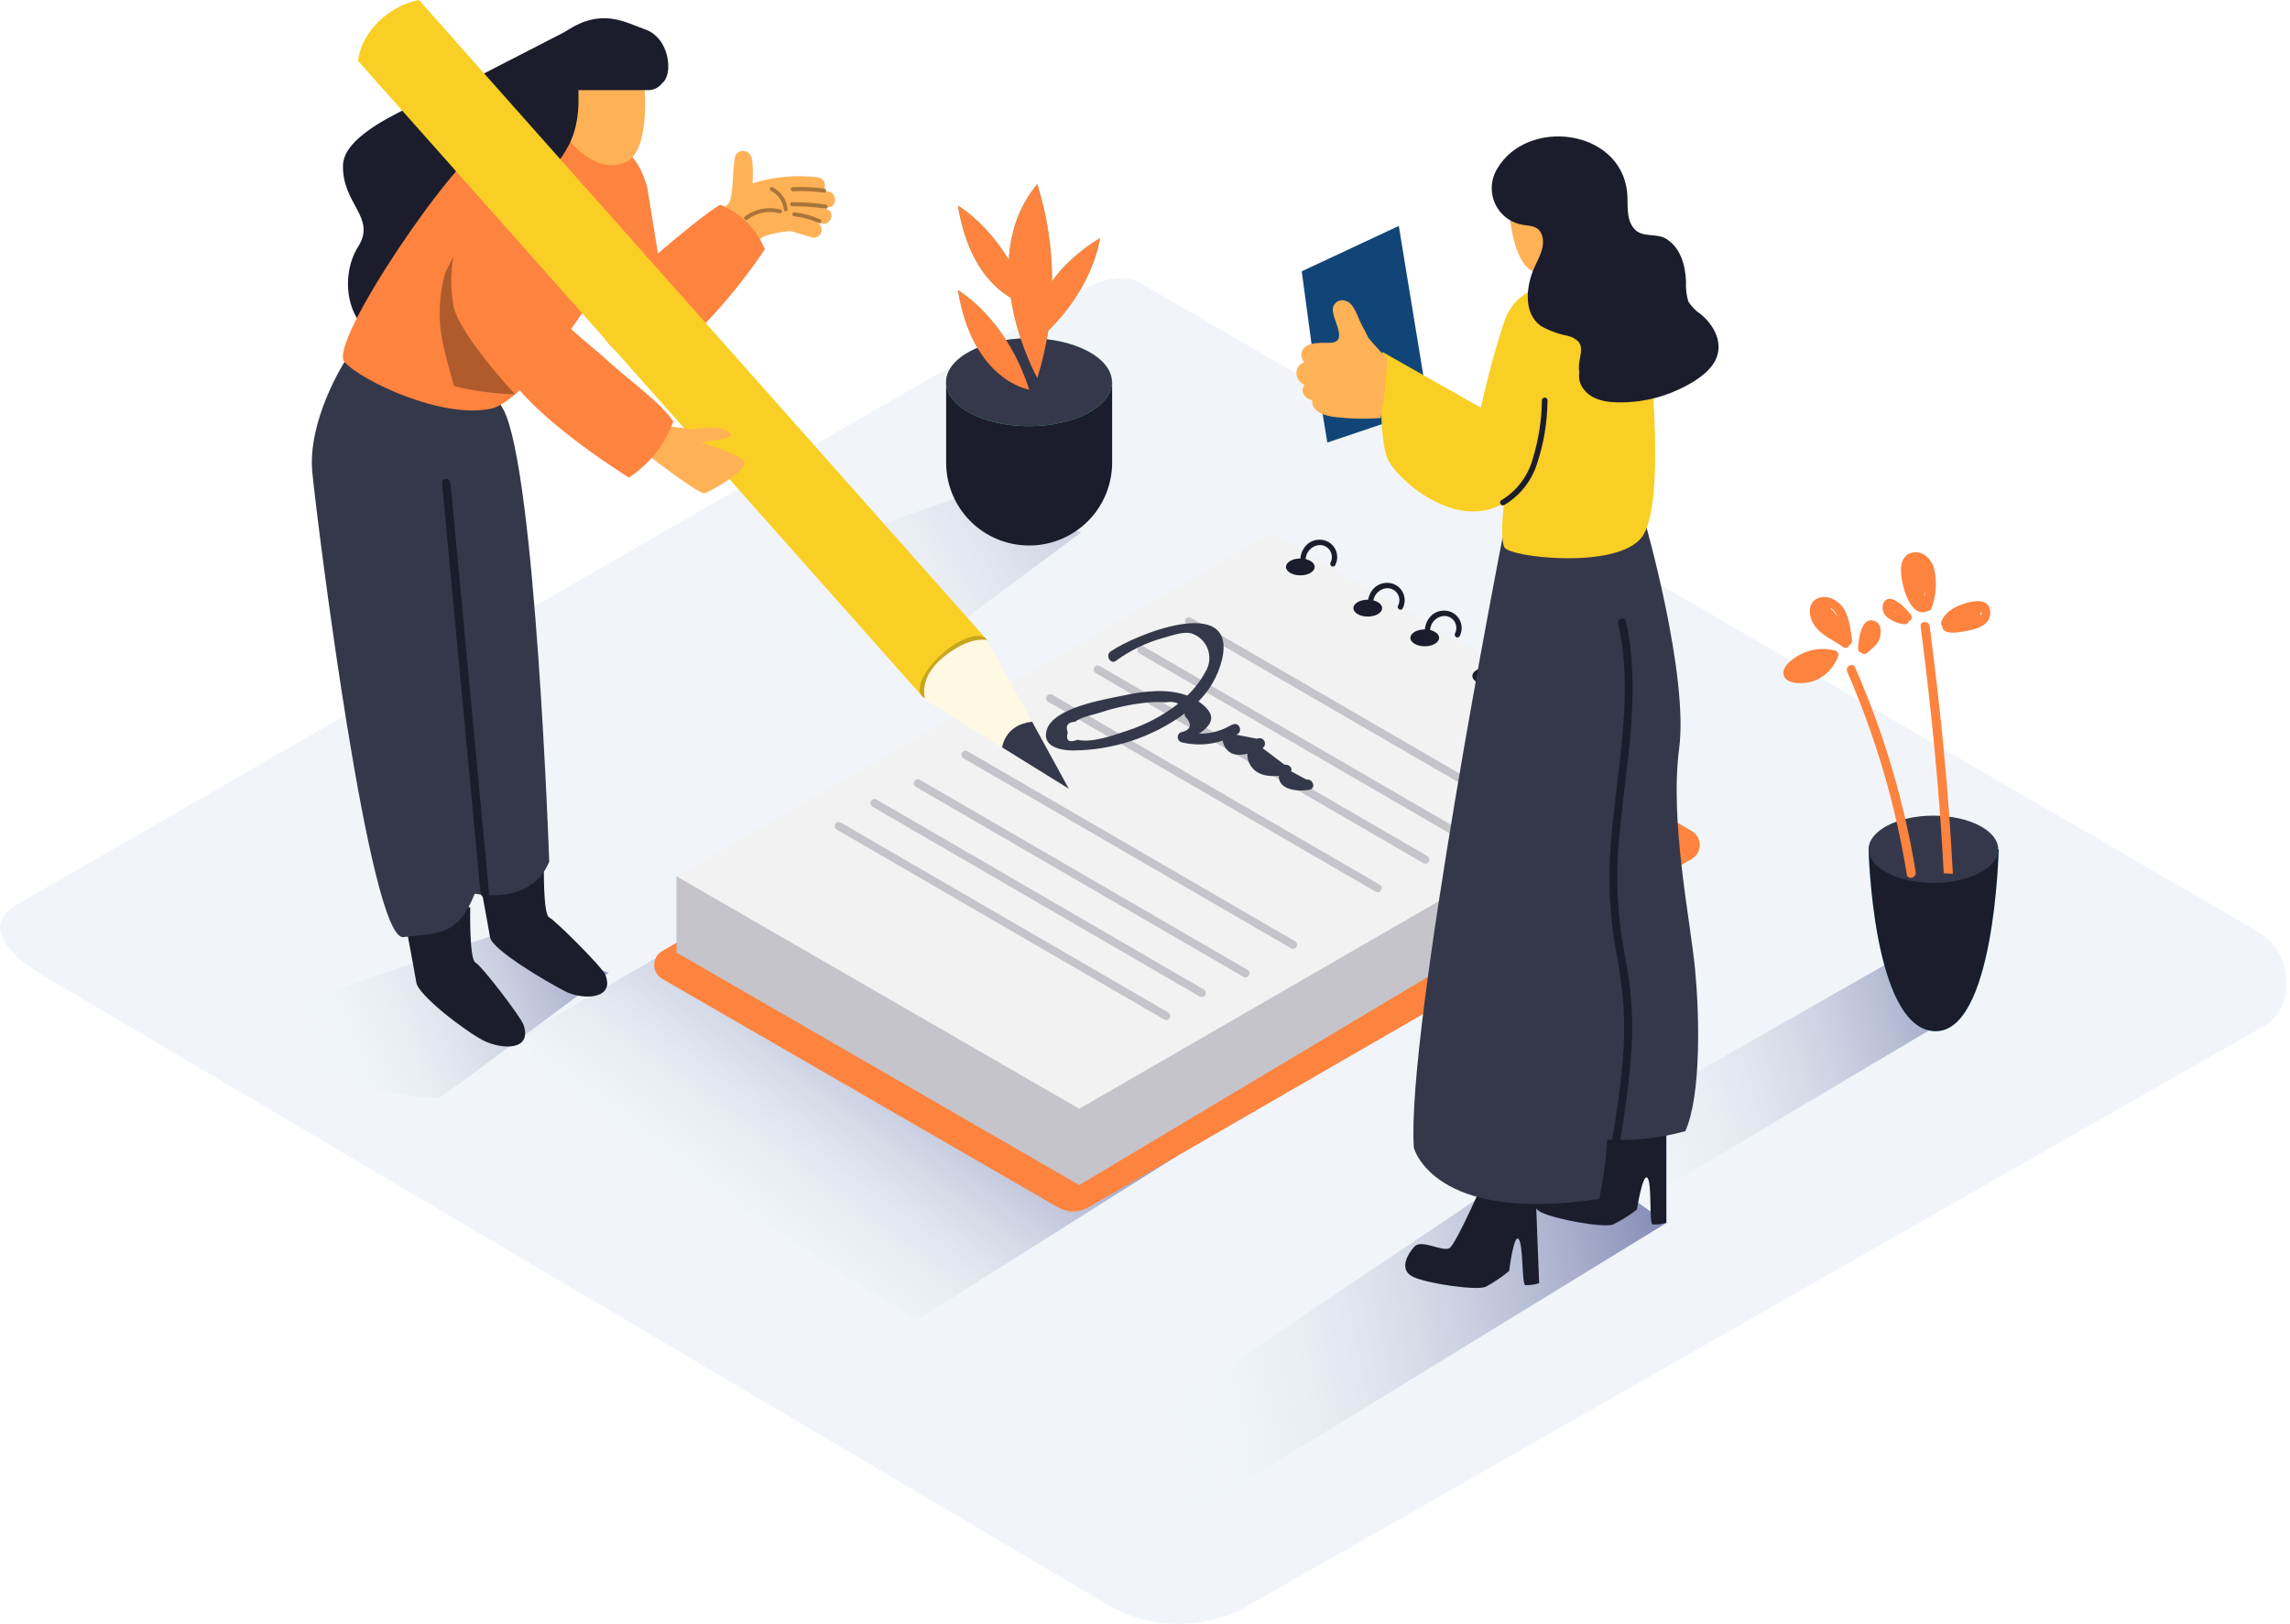 <svg width="705" height="500" viewBox="0 0 705 500" fill="none" xmlns="http://www.w3.org/2000/svg">
<path d="M341.567 494.392L13.744 300.638C3.299 294.705 -5.641 285.153 4.526 278.883L333.536 89.243C338.481 86.177 345.978 84.18 350.983 87.087L695.165 286.834C705.609 292.885 707.468 309.834 697.024 315.886L384.788 494.016C378.24 497.837 370.808 499.882 363.227 499.948C355.646 500.014 348.18 498.099 341.567 494.392Z" fill="#F1F5F9"/>
<path opacity="0.5" d="M605.165 310.524L481.323 384.059L461 365.063L583.473 295.246L605.165 310.524Z" fill="url(#paint0_linear_1297_28142)"/>
<path d="M575.266 261.472C575.266 261.472 576.517 316.161 595.288 317.462C614.06 318.763 615.311 261.472 615.311 261.472" fill="#6DE2FC"/>
<path d="M575.266 261.472C575.266 261.472 576.517 316.161 595.288 317.462C614.06 318.763 615.311 261.472 615.311 261.472" fill="#1B1D2C"/>
<path d="M595.222 271.83C606.243 271.83 615.178 267.192 615.178 261.472C615.178 255.752 606.243 251.115 595.222 251.115C584.2 251.115 575.266 255.752 575.266 261.472C575.266 267.192 584.2 271.83 595.222 271.83Z" fill="#35384A"/>
<path d="M589.778 268.527C586.235 246.797 579.956 225.603 571.09 205.449C570.372 203.781 567.969 205.232 568.687 206.85C577.411 226.798 583.578 247.768 587.041 269.261C587.392 271.029 589.995 270.279 589.778 268.527Z" fill="#FD833F"/>
<path d="M601.206 268.996C599.838 242.522 597.463 219.131 594.082 192.823C593.865 191.072 591.061 191.055 591.295 192.823C594.632 219.064 597.002 242.411 598.403 268.863C599.338 268.88 600.272 268.93 601.206 268.996Z" fill="#FD833F"/>
<path d="M564.968 200.296C561.693 199.423 558.218 199.699 555.123 201.08C552.887 202.064 548.232 204.899 549.15 207.934C550.067 210.97 555.69 210.503 557.943 209.819C559.665 209.242 561.243 208.303 562.573 207.066C563.902 205.829 564.952 204.323 565.652 202.647C565.697 202.54 565.731 202.428 565.752 202.314C565.867 202.136 565.938 201.934 565.96 201.724C565.982 201.514 565.953 201.301 565.877 201.104C565.8 200.907 565.678 200.731 565.52 200.59C565.362 200.45 565.172 200.349 564.968 200.296Z" fill="#FD833F"/>
<path d="M570.173 197.044C569.589 193.441 569.355 189.255 566.836 186.37C564.967 184.218 561.63 182.917 559.01 184.518C556.39 186.119 556.908 189.972 558.409 192.274C560.562 195.609 564.366 196.977 567.42 199.212C567.571 199.332 567.749 199.413 567.939 199.448C568.129 199.483 568.324 199.471 568.508 199.414C568.693 199.356 568.86 199.255 568.996 199.118C569.132 198.981 569.232 198.813 569.288 198.628C569.592 198.501 569.845 198.276 570.005 197.989C570.165 197.702 570.224 197.369 570.173 197.044ZM565.918 190.206C565.306 189.159 564.522 188.223 563.599 187.437V187.087C564.636 187.908 565.436 188.99 565.918 190.222V190.206Z" fill="#FD833F"/>
<path d="M577.419 191.323C572.913 189.305 572.146 197.01 572.029 199.662C572.001 199.951 572.079 200.24 572.247 200.476C572.416 200.712 572.664 200.879 572.947 200.946C573.207 201.195 573.554 201.334 573.915 201.334C574.275 201.334 574.622 201.195 574.882 200.946C576.401 199.579 578.32 198.294 578.787 196.193C579.171 194.575 579.171 192.107 577.419 191.323Z" fill="#FD833F"/>
<path d="M595.381 174.844C594.43 171.742 591.277 168.923 587.889 170.408C584.502 171.892 585.07 176.545 585.72 179.564C586.371 182.583 588.106 188.004 591.594 188.521C592.599 188.48 593.582 188.206 594.464 187.72C596.1 183.628 596.421 179.127 595.381 174.844ZM592.395 183.183C592.457 182.68 592.49 182.173 592.495 181.666C592.587 182.408 592.587 183.158 592.495 183.901C592.511 183.584 592.445 183.317 592.395 183.15V183.183Z" fill="#FD833F"/>
<path d="M605.921 185.485C602.583 186.385 599.146 187.87 597.695 191.272C597.583 191.526 597.545 191.807 597.587 192.081C597.628 192.356 597.746 192.613 597.928 192.823C598.045 196.025 604.602 194.408 606.371 194.057C609.308 193.49 612.845 192.023 612.728 188.47C612.595 184.584 608.707 184.734 605.921 185.485ZM609.825 189.521C609.807 189.299 609.744 189.084 609.642 188.887C609.778 188.708 609.901 188.518 610.009 188.32C610.104 188.515 610.137 188.734 610.104 188.949C610.072 189.164 609.974 189.363 609.825 189.521Z" fill="#FD833F"/>
<path d="M588.333 189.321C587.048 187.653 582.109 182.133 579.99 185.351C579.605 186.085 579.475 186.925 579.62 187.74C579.765 188.555 580.177 189.299 580.791 189.855C582.289 191.118 584.119 191.923 586.063 192.173C586.412 192.248 586.776 192.19 587.084 192.011C587.393 191.833 587.624 191.545 587.732 191.206C587.918 191.149 588.088 191.048 588.227 190.911C588.365 190.775 588.469 190.607 588.528 190.421C588.587 190.236 588.6 190.039 588.566 189.847C588.532 189.655 588.452 189.475 588.333 189.321ZM582.609 187.753L584.011 188.704L583.777 188.604C583.349 188.403 582.967 188.113 582.659 187.753H582.609Z" fill="#FD833F"/>
<path opacity="0.5" d="M104.031 331.737C110.262 333.715 116.513 335.514 122.922 336.8C126.846 337.499 130.81 337.955 134.79 338.164L141.436 333.655L187.426 299.461L152.256 287.773L69 316.786C79.286 324.321 91.985 328.058 104.031 331.737Z" fill="url(#paint1_linear_1297_28142)"/>
<path opacity="0.5" d="M249.477 196.167C255.708 198.145 261.958 199.945 268.367 201.23C272.291 201.929 276.255 202.385 280.236 202.595L286.882 198.085L332.872 163.891L297.702 152.203L214.445 181.255C224.731 188.751 237.43 192.489 249.477 196.167Z" fill="url(#paint2_linear_1297_28142)"/>
<path d="M314.436 126.73C306.148 126.018 297.405 123.507 291.273 117.831V142.433C291.276 145.788 291.94 149.109 293.227 152.207C294.514 155.305 296.399 158.119 298.774 160.488C301.149 162.858 303.968 164.736 307.07 166.015C310.171 167.295 313.495 167.951 316.85 167.945C323.622 167.945 330.118 165.255 334.907 160.467C339.696 155.679 342.386 149.185 342.386 142.413V117.416C333.624 120.956 323.733 127.541 314.436 126.73Z" fill="#1B1D2C"/>
<path d="M316.787 131.199C330.89 131.199 342.323 125.142 342.323 117.671C342.323 110.2 330.89 104.144 316.787 104.144C302.683 104.144 291.25 110.2 291.25 117.671C291.25 125.142 302.683 131.199 316.787 131.199Z" fill="#5ED18D"/>
<path d="M316.847 119.946C316.847 119.946 299.48 117.395 294.891 89.312C294.831 89.332 309.647 97.5 316.847 119.946Z" fill="#5ED18D"/>
<path d="M319.345 116.387C319.345 116.387 299.426 80.65 319.345 56.661C325.423 76.106 325.423 96.942 319.345 116.387Z" fill="#5ED18D"/>
<path d="M316.847 93.92C316.847 93.92 299.48 91.369 294.891 63.286C294.831 63.305 309.647 71.473 316.847 93.92Z" fill="#5ED18D"/>
<path d="M318.829 105.372C318.829 105.372 314.477 88.383 338.61 73.293C338.61 73.293 336.869 90.104 318.829 105.372Z" fill="#5ED18D"/>
<path d="M316.787 131.199C330.89 131.199 342.323 125.142 342.323 117.671C342.323 110.2 330.89 104.144 316.787 104.144C302.683 104.144 291.25 110.2 291.25 117.671C291.25 125.142 302.683 131.199 316.787 131.199Z" fill="#35384A"/>
<path d="M316.847 119.946C316.847 119.946 299.48 117.395 294.891 89.312C294.831 89.332 309.647 97.5 316.847 119.946Z" fill="#FD833F"/>
<path d="M319.345 116.387C319.345 116.387 299.426 80.65 319.345 56.661C325.423 76.106 325.423 96.942 319.345 116.387Z" fill="#FD833F"/>
<path d="M316.847 93.92C316.847 93.92 299.48 91.369 294.891 63.286C294.831 63.305 309.647 71.473 316.847 93.92Z" fill="#FD833F"/>
<path d="M318.829 105.372C318.829 105.372 314.477 88.383 338.61 73.293C338.61 73.293 336.869 90.104 318.829 105.372Z" fill="#FD833F"/>
<path opacity="0.5" d="M168.77 333.844C173.983 335.498 183.15 346.12 188.495 347.195C191.804 347.857 279.291 405.944 282.6 406.192L362.359 355.897L259.053 304.742L230.128 278.701L160 319.169C168.638 325.472 158.693 330.766 168.77 333.844Z" fill="url(#paint3_linear_1297_28142)"/>
<path d="M203.997 301.433L325.787 371.747C327.18 372.553 328.761 372.977 330.37 372.977C331.98 372.977 333.561 372.553 334.954 371.747L520.733 264.489C521.508 264.06 522.155 263.431 522.606 262.667C523.056 261.904 523.293 261.033 523.293 260.147C523.293 259.26 523.056 258.39 522.606 257.626C522.155 256.862 521.508 256.233 520.733 255.804L396.759 184.332C396.004 183.896 395.148 183.667 394.277 183.667C393.405 183.667 392.549 183.896 391.795 184.332L203.997 292.714C203.213 293.141 202.559 293.771 202.103 294.538C201.647 295.305 201.406 296.181 201.406 297.074C201.406 297.966 201.647 298.842 202.103 299.609C202.559 300.376 203.213 301.006 203.997 301.433Z" fill="#FD833F"/>
<path d="M208.25 269.785V293.261L332.257 364.849L515.52 255.407V235.554" fill="#C4C4CA"/>
<path d="M208.25 269.785L332.257 341.356L515.52 235.554L391.414 164L208.25 269.785Z" fill="#F2F2F2"/>
<path d="M506.355 224.85C502.02 224.568 499.389 228.655 500.133 232.626C500.332 233.668 501.92 233.221 501.788 232.179C501.625 231.532 501.604 230.857 501.729 230.202C501.853 229.546 502.12 228.926 502.509 228.384C502.898 227.842 503.401 227.391 503.982 227.064C504.564 226.736 505.21 226.539 505.875 226.488C506.521 226.459 507.164 226.601 507.737 226.899C508.311 227.197 508.797 227.64 509.146 228.185C509.494 228.729 509.694 229.356 509.724 230.002C509.754 230.647 509.614 231.29 509.317 231.864C508.837 232.808 510.26 233.651 510.74 232.692C511.16 231.902 511.375 231.02 511.366 230.127C511.356 229.233 511.123 228.356 510.686 227.575C510.25 226.795 509.625 226.137 508.868 225.661C508.112 225.184 507.247 224.906 506.355 224.85Z" fill="#1B1D2C"/>
<path d="M485.668 213.104C481.332 212.822 478.701 216.909 479.446 220.879C479.644 221.922 481.233 221.475 481.101 220.433C480.937 219.786 480.917 219.111 481.041 218.455C481.166 217.8 481.432 217.179 481.821 216.637C482.211 216.095 482.714 215.645 483.295 215.317C483.876 214.99 484.522 214.793 485.188 214.741C485.834 214.713 486.476 214.855 487.05 215.153C487.624 215.451 488.11 215.894 488.458 216.439C488.807 216.983 489.006 217.61 489.036 218.256C489.066 218.901 488.926 219.544 488.63 220.118C488.15 221.061 489.573 221.905 490.053 220.946C490.472 220.156 490.687 219.274 490.678 218.381C490.669 217.487 490.435 216.609 489.999 215.829C489.562 215.049 488.937 214.391 488.181 213.914C487.424 213.438 486.56 213.159 485.668 213.104Z" fill="#1B1D2C"/>
<path d="M464.058 199.753C459.723 199.471 457.092 203.558 457.836 207.528C458.035 208.571 459.624 208.124 459.491 207.082C459.328 206.435 459.308 205.76 459.432 205.104C459.557 204.449 459.823 203.828 460.212 203.286C460.601 202.744 461.104 202.294 461.686 201.966C462.267 201.639 462.913 201.442 463.578 201.39C464.224 201.362 464.867 201.504 465.441 201.802C466.015 202.099 466.5 202.543 466.849 203.087C467.197 203.632 467.397 204.259 467.427 204.904C467.457 205.55 467.317 206.193 467.02 206.767C466.54 207.71 467.964 208.554 468.443 207.595C468.863 206.805 469.078 205.923 469.069 205.029C469.059 204.136 468.826 203.258 468.389 202.478C467.953 201.698 467.328 201.04 466.571 200.563C465.815 200.087 464.951 199.808 464.058 199.753Z" fill="#1B1D2C"/>
<path d="M444.98 188.005C440.645 187.724 438.014 191.81 438.758 195.781C438.957 196.823 440.545 196.376 440.413 195.334C440.25 194.687 440.229 194.012 440.354 193.357C440.478 192.701 440.745 192.081 441.134 191.539C441.523 190.997 442.026 190.546 442.608 190.219C443.189 189.891 443.835 189.695 444.5 189.643C445.146 189.614 445.789 189.756 446.363 190.054C446.936 190.352 447.422 190.795 447.771 191.34C448.119 191.884 448.319 192.511 448.349 193.157C448.379 193.803 448.239 194.445 447.942 195.02C447.462 195.963 448.885 196.807 449.365 195.847C449.785 195.058 450 194.176 449.991 193.282C449.981 192.388 449.748 191.511 449.311 190.731C448.875 189.95 448.25 189.292 447.493 188.816C446.737 188.34 445.873 188.061 444.98 188.005Z" fill="#1B1D2C"/>
<path d="M427.441 179.452C423.106 179.17 420.475 183.257 421.219 187.228C421.418 188.27 423.006 187.823 422.874 186.781C422.711 186.134 422.69 185.459 422.815 184.804C422.939 184.148 423.206 183.528 423.595 182.986C423.984 182.444 424.487 181.993 425.068 181.666C425.65 181.338 426.296 181.142 426.961 181.09C427.607 181.061 428.249 181.203 428.823 181.501C429.397 181.799 429.883 182.242 430.232 182.787C430.58 183.331 430.779 183.958 430.81 184.604C430.84 185.25 430.7 185.892 430.403 186.467C429.923 187.41 431.346 188.253 431.826 187.294C432.246 186.504 432.461 185.623 432.451 184.729C432.442 183.835 432.208 182.958 431.772 182.177C431.336 181.397 430.711 180.739 429.954 180.263C429.197 179.786 428.333 179.508 427.441 179.452Z" fill="#1B1D2C"/>
<path d="M406.66 166.168C402.324 165.886 399.693 169.973 400.438 173.943C400.637 174.986 402.225 174.539 402.093 173.497C401.929 172.85 401.909 172.175 402.034 171.519C402.158 170.864 402.424 170.243 402.814 169.701C403.203 169.159 403.706 168.709 404.287 168.381C404.869 168.054 405.515 167.857 406.18 167.805C406.826 167.777 407.468 167.919 408.042 168.217C408.616 168.515 409.102 168.958 409.45 169.502C409.799 170.047 409.998 170.674 410.028 171.319C410.058 171.965 409.918 172.608 409.622 173.182C409.142 174.125 410.565 174.969 411.045 174.01C411.465 173.22 411.68 172.338 411.67 171.445C411.661 170.551 411.427 169.673 410.991 168.893C410.555 168.113 409.93 167.455 409.173 166.978C408.416 166.502 407.552 166.223 406.66 166.168Z" fill="#1B1D2C"/>
<path d="M500.153 235.223C502.593 235.223 504.571 234.06 504.571 232.626C504.571 231.191 502.593 230.028 500.153 230.028C497.712 230.028 495.734 231.191 495.734 232.626C495.734 234.06 497.712 235.223 500.153 235.223Z" fill="#1B1D2C"/>
<path d="M479.324 224.073C481.765 224.073 483.743 222.91 483.743 221.476C483.743 220.041 481.765 218.878 479.324 218.878C476.884 218.878 474.906 220.041 474.906 221.476C474.906 222.91 476.884 224.073 479.324 224.073Z" fill="#1B1D2C"/>
<path d="M457.699 210.721C460.14 210.721 462.118 209.558 462.118 208.123C462.118 206.689 460.14 205.526 457.699 205.526C455.259 205.526 453.281 206.689 453.281 208.123C453.281 209.558 455.259 210.721 457.699 210.721Z" fill="#1B1D2C"/>
<path d="M438.621 198.975C441.061 198.975 443.04 197.812 443.04 196.378C443.04 194.943 441.061 193.78 438.621 193.78C436.181 193.78 434.203 194.943 434.203 196.378C434.203 197.812 436.181 198.975 438.621 198.975Z" fill="#1B1D2C"/>
<path d="M421.082 189.825C423.522 189.825 425.5 188.662 425.5 187.228C425.5 185.793 423.522 184.63 421.082 184.63C418.642 184.63 416.664 185.793 416.664 187.228C416.664 188.662 418.642 189.825 421.082 189.825Z" fill="#1B1D2C"/>
<path d="M400.317 177.136C402.757 177.136 404.735 175.973 404.735 174.539C404.735 173.104 402.757 171.941 400.317 171.941C397.877 171.941 395.898 173.104 395.898 174.539C395.898 175.973 397.877 177.136 400.317 177.136Z" fill="#1B1D2C"/>
<path d="M366.047 191.299L466.887 249.783L366.047 191.299Z" fill="#2D0F02"/>
<path d="M365.422 192.374L466.262 250.858C466.547 251.025 466.887 251.072 467.207 250.988C467.526 250.904 467.8 250.697 467.967 250.411C468.133 250.126 468.18 249.787 468.096 249.467C468.012 249.147 467.805 248.874 467.52 248.707L366.679 190.223C366.538 190.14 366.382 190.087 366.22 190.064C366.058 190.042 365.893 190.052 365.735 190.093C365.576 190.135 365.428 190.207 365.298 190.306C365.167 190.405 365.058 190.529 364.975 190.67C364.892 190.811 364.838 190.967 364.816 191.129C364.794 191.291 364.804 191.456 364.845 191.614C364.887 191.773 364.959 191.921 365.058 192.051C365.157 192.182 365.281 192.291 365.422 192.374Z" fill="#C4C4CA"/>
<path d="M351.406 200.116L452.247 258.584L351.406 200.116Z" fill="#2D0F02"/>
<path d="M350.773 201.175L451.614 259.659C451.899 259.826 452.239 259.873 452.558 259.789C452.878 259.705 453.151 259.498 453.318 259.213C453.485 258.928 453.531 258.588 453.448 258.268C453.364 257.949 453.157 257.675 452.871 257.509L352.031 199.024C351.746 198.858 351.406 198.811 351.086 198.895C350.767 198.978 350.493 199.186 350.327 199.471C350.16 199.756 350.113 200.096 350.197 200.416C350.281 200.735 350.488 201.008 350.773 201.175Z" fill="#C4C4CA"/>
<path d="M337.953 206.155L438.793 264.64L337.953 206.155Z" fill="#2D0F02"/>
<path d="M337.328 207.23L438.168 265.714C438.454 265.881 438.793 265.927 439.113 265.844C439.433 265.76 439.706 265.553 439.873 265.267C440.039 264.982 440.086 264.642 440.002 264.323C439.919 264.003 439.711 263.73 439.426 263.563L338.586 205.079C338.3 204.912 337.961 204.866 337.641 204.949C337.321 205.033 337.048 205.24 336.881 205.526C336.714 205.811 336.668 206.151 336.752 206.47C336.835 206.79 337.043 207.063 337.328 207.23Z" fill="#C4C4CA"/>
<path d="M323.305 214.973L424.162 273.458L323.305 214.973Z" fill="#2D0F02"/>
<path d="M322.68 216.049L423.52 274.533C423.805 274.7 424.145 274.747 424.465 274.663C424.784 274.579 425.058 274.372 425.224 274.087C425.391 273.802 425.438 273.462 425.354 273.142C425.27 272.823 425.063 272.549 424.778 272.383L323.937 213.898C323.796 213.816 323.64 213.762 323.478 213.74C323.316 213.717 323.151 213.727 322.992 213.769C322.834 213.81 322.686 213.882 322.555 213.981C322.425 214.08 322.315 214.204 322.233 214.345C322.15 214.486 322.096 214.642 322.074 214.804C322.052 214.966 322.062 215.131 322.103 215.29C322.145 215.448 322.217 215.596 322.316 215.727C322.415 215.857 322.538 215.967 322.68 216.049Z" fill="#C4C4CA"/>
<path d="M297.227 232.377L398.083 290.862L297.227 232.377Z" fill="#2D0F02"/>
<path d="M296.601 233.453L397.442 291.937C397.583 292.02 397.739 292.074 397.901 292.096C398.063 292.118 398.228 292.108 398.387 292.067C398.545 292.025 398.693 291.953 398.824 291.854C398.954 291.755 399.064 291.632 399.146 291.491C399.229 291.349 399.283 291.193 399.305 291.031C399.327 290.869 399.317 290.704 399.276 290.546C399.234 290.388 399.162 290.239 399.063 290.109C398.964 289.979 398.841 289.869 398.699 289.787L297.859 231.302C297.574 231.135 297.234 231.089 296.914 231.173C296.595 231.256 296.321 231.464 296.155 231.749C295.988 232.034 295.941 232.374 296.025 232.693C296.109 233.013 296.316 233.286 296.601 233.453Z" fill="#C4C4CA"/>
<path d="M282.602 241.179L383.442 299.664L282.602 241.179Z" fill="#2D0F02"/>
<path d="M281.969 242.255L382.809 300.739C383.094 300.906 383.434 300.952 383.754 300.869C384.073 300.785 384.347 300.578 384.513 300.292C384.68 300.007 384.727 299.667 384.643 299.348C384.559 299.028 384.352 298.755 384.067 298.588L283.226 240.104C282.941 239.937 282.601 239.891 282.282 239.974C281.962 240.058 281.689 240.265 281.522 240.551C281.355 240.836 281.308 241.176 281.392 241.495C281.476 241.815 281.683 242.088 281.969 242.255Z" fill="#C4C4CA"/>
<path d="M269.133 247.235L369.99 305.719L269.133 247.235Z" fill="#2D0F02"/>
<path d="M268.503 248.31L369.343 306.794C369.629 306.961 369.969 307.008 370.288 306.924C370.608 306.84 370.881 306.633 371.048 306.348C371.215 306.062 371.261 305.723 371.177 305.403C371.094 305.083 370.886 304.81 370.601 304.643L269.843 246.159C269.558 245.992 269.218 245.946 268.899 246.029C268.579 246.113 268.306 246.321 268.139 246.606C267.972 246.891 267.926 247.231 268.009 247.55C268.093 247.87 268.301 248.143 268.586 248.31H268.503Z" fill="#C4C4CA"/>
<path d="M258.211 254.332L359.068 312.8L258.211 254.332Z" fill="#2D0F02"/>
<path d="M257.578 255.391L358.418 313.875C358.704 314.042 359.043 314.089 359.363 314.005C359.683 313.921 359.956 313.714 360.123 313.429C360.29 313.143 360.336 312.804 360.252 312.484C360.169 312.164 359.961 311.891 359.676 311.724L258.836 253.24C258.55 253.073 258.211 253.027 257.891 253.111C257.571 253.194 257.298 253.402 257.131 253.687C256.964 253.972 256.918 254.312 257.002 254.631C257.085 254.951 257.293 255.224 257.578 255.391Z" fill="#C4C4CA"/>
<path d="M402.225 240.021L397.493 237.473C398.022 236.166 396.533 235.273 395.457 235.438L388.673 230.31C389.033 230.081 389.291 229.721 389.392 229.307C389.494 228.893 389.431 228.455 389.218 228.085C389.004 227.716 388.656 227.443 388.246 227.325C387.836 227.206 387.396 227.25 387.018 227.447L380.614 226.19L380.962 226.008C382.617 225.098 381.491 222.368 379.688 222.98L379.291 223.162H379.191C378.957 223.267 378.73 223.389 378.513 223.526C375.654 225.126 372.422 225.937 369.147 225.876C372.969 223.245 375.038 220.4 369.445 216.28L368.948 215.949C372.499 212.402 375.012 207.951 376.213 203.078C380.962 182.529 349.141 195.484 341.877 200.596C340.222 201.804 341.877 204.682 343.531 203.458C347.872 200.278 352.748 197.902 357.928 196.443C360.592 195.732 364.547 194.21 367.012 195.087C368.069 195.461 369.035 196.053 369.846 196.826C370.658 197.599 371.297 198.535 371.722 199.572C372.147 200.609 372.348 201.724 372.312 202.844C372.276 203.965 372.004 205.064 371.513 206.072C369.977 209.085 367.946 211.82 365.506 214.162C359.351 211.813 351.888 212.822 345.65 214.162C340.04 215.337 324.502 217.802 322.284 224.618C320.63 229.846 326.372 231.005 330.194 231.054C342.588 230.986 354.647 227.022 364.663 219.721C364.663 219.953 364.762 220.184 364.778 220.449C367.205 223.085 366.742 224.773 363.388 225.512C363.106 225.676 362.878 225.919 362.734 226.212C362.59 226.505 362.536 226.834 362.578 227.158C362.621 227.482 362.758 227.785 362.973 228.031C363.188 228.277 363.47 228.454 363.786 228.539C367.959 229.568 372.339 229.384 376.411 228.01C376.484 228.465 376.612 228.909 376.792 229.334C378.165 232.543 381.127 232.775 384.023 232.047C383.946 233.243 384.241 234.433 384.867 235.455C386.753 238.681 390.311 239.128 393.687 238.88C393.588 243.032 399.098 243.843 403.02 243.165C405.22 242.883 404.327 239.69 402.225 240.021ZM331.7 227.778C329.03 228.771 328.037 228.015 328.721 225.512C327.938 223.438 328.694 222.335 330.988 222.203C332.908 220.73 336.217 220.151 338.551 219.423C343.517 217.768 348.659 216.697 353.874 216.23C355.57 216.099 357.274 216.099 358.97 216.23C360.242 215.926 361.579 216.066 362.76 216.627C358.011 220.331 352.644 223.165 346.907 224.999C342.654 226.422 336.151 228.788 331.717 227.762L331.7 227.778Z" fill="#35384A"/>
<path d="M180.065 6.646C180.065 6.646 157.575 18.175 147.13 23.575C136.686 28.974 105.868 38.783 105.591 50.867C105.314 62.95 116.016 66.886 110.22 76.023C104.424 85.16 106.264 102.029 120.11 105.372C133.957 108.714 185.01 50.352 185.01 50.352" fill="#1B1D2C"/>
<path d="M144.759 279.368C144.759 279.368 144.442 295.368 146.361 296.337C148.28 297.306 160.326 313.048 161.177 315.52C163.966 323.728 154.234 323.095 148.794 320.326C143.354 317.557 128.815 306.482 128.183 302.527C127.55 298.572 123 274.681 123 274.681" fill="#1B1D2C"/>
<path d="M167.445 265.445C167.445 265.445 167.129 281.445 169.047 282.414C170.966 283.383 185.327 297.662 186.336 300.075C189.481 307.689 179.472 307.985 174.032 305.217C168.592 302.448 151.502 292.461 150.869 288.565C150.236 284.669 145.766 260.758 145.766 260.758" fill="#1B1D2C"/>
<path d="M106.048 111.442C106.048 111.442 94.575 129.399 96.158 145.517C97.74 161.636 113.822 289.889 124.187 288.504C134.552 287.12 140.743 288.682 146.163 275.115C146.163 275.115 163.57 279.071 169.089 265.227C169.089 265.227 164.895 144.983 155.005 126.136C145.115 107.289 106.048 111.442 106.048 111.442Z" fill="#35384A"/>
<path d="M254.363 64.334C251.48 63.609 248.543 63.12 245.581 62.871C248.596 62.904 251.603 63.215 254.561 63.8C257.647 64.295 258.003 59.449 254.937 58.935L253.414 58.698C253.694 58.352 253.878 57.938 253.947 57.498C254.016 57.059 253.967 56.608 253.807 56.193C253.647 55.778 253.379 55.413 253.033 55.134C252.686 54.855 252.271 54.672 251.831 54.604C245.058 53.771 238.185 54.398 231.675 56.443C231.853 53.985 231.807 51.516 231.537 49.066C231.494 48.646 231.329 48.247 231.062 47.919C230.831 47.427 230.45 47.021 229.973 46.761C229.495 46.501 228.947 46.4 228.409 46.473C227.87 46.546 227.369 46.788 226.978 47.166C226.587 47.544 226.327 48.036 226.235 48.572C225.563 52.527 225.761 56.483 225.108 60.319C224.974 60.99 224.796 61.651 224.574 62.297C221.567 65.409 218.613 68.567 215.712 71.77C213.734 74.045 217.433 76.734 219.55 74.717C219.868 75.196 220.323 75.568 220.855 75.785L220.499 76.26C220.268 76.567 220.122 76.93 220.077 77.313C220.031 77.695 220.088 78.082 220.242 78.435L219.906 78.771C217.67 80.947 220.796 84.704 223.031 82.509L223.802 81.718C224.037 81.87 224.301 81.969 224.577 82.011C224.853 82.053 225.135 82.037 225.404 81.962C225.673 81.887 225.923 81.756 226.138 81.578C226.353 81.4 226.528 81.178 226.651 80.927C228.545 77.864 231.133 75.289 234.207 73.412L235.156 72.759C237.801 71.857 240.556 71.318 243.346 71.157C245.324 71.691 247.48 72.304 249.517 72.957C250.107 73.219 250.778 73.236 251.38 73.004C251.983 72.773 252.469 72.311 252.731 71.721C252.994 71.131 253.011 70.461 252.779 69.858C252.547 69.255 252.085 68.769 251.495 68.507L252.82 68.804C255.728 69.694 257.41 65.106 254.363 64.334Z" fill="#FFB156"/>
<path d="M253.769 58.065C250.558 57.628 247.314 57.483 244.076 57.629C243.285 57.629 243.186 58.915 244.076 58.875C247.314 58.729 250.558 58.874 253.769 59.31C254.481 59.409 254.56 58.163 253.769 58.065Z" fill="#A87539"/>
<path d="M254.222 62.989C250.804 62.478 247.352 62.233 243.897 62.257C243.105 62.257 243.007 63.503 243.897 63.503C247.352 63.479 250.804 63.724 254.222 64.235C254.934 64.353 255.013 63.107 254.222 62.989Z" fill="#A87539"/>
<path d="M240.495 64.572C238.593 64.027 236.59 63.934 234.646 64.302C232.702 64.669 230.871 65.486 229.3 66.688C228.627 67.123 229.438 68.072 230.091 67.637C231.475 66.567 233.088 65.831 234.804 65.488C236.52 65.145 238.292 65.204 239.981 65.659C240.119 65.694 240.264 65.68 240.393 65.62C240.521 65.559 240.625 65.456 240.686 65.327C240.746 65.199 240.761 65.053 240.726 64.915C240.691 64.778 240.61 64.656 240.495 64.572Z" fill="#A87539"/>
<path d="M242.476 64.334C242.31 62.915 241.798 61.56 240.984 60.387C240.17 59.214 239.079 58.26 237.807 57.609C237.076 57.293 236.64 58.48 237.392 58.776C238.476 59.339 239.404 60.16 240.094 61.168C240.784 62.175 241.215 63.337 241.348 64.551C241.427 65.342 242.654 65.124 242.476 64.334Z" fill="#A87539"/>
<path d="M252.465 67.517C249.956 66.391 247.287 65.663 244.553 65.362C243.762 65.362 243.663 66.509 244.553 66.608C247.191 66.895 249.768 67.595 252.188 68.684C252.782 69.02 253.197 67.834 252.465 67.517Z" fill="#A87539"/>
<path d="M199.276 57.926L204.993 92.892C204.993 92.892 200.641 105.925 191.285 107.606C181.928 109.287 174.906 65.817 174.906 65.817" fill="#FD833F"/>
<path d="M171.582 39.198C170.296 38.882 159.595 40.681 150.318 43.687C141.041 46.693 100.748 105.569 106.049 111.443C111.35 117.317 136.214 129.064 151.149 125.821C166.083 122.577 200.897 64.512 199.275 57.907C195.536 42.778 183.846 42.738 183.846 42.738" fill="#FD833F"/>
<path d="M198.168 23.653C198.168 23.653 200.878 45.823 192.847 49.818C184.817 53.813 176.113 45.506 173.522 40.681C170.931 35.855 168.181 11.47 183.254 13.112C198.327 14.753 198.168 23.653 198.168 23.653Z" fill="#FFB156"/>
<path d="M198.583 9.038C192.451 6.902 185.35 2.294 174.451 9.493C163.551 16.692 160.149 36.706 173.185 41.551L175.024 36.152C174.674 35.754 174.363 35.323 174.095 34.867C173.469 33.896 173.114 32.776 173.066 31.623C172.806 30.47 172.861 29.267 173.224 28.142C173.224 28.004 173.224 27.885 173.224 27.747C181.928 27.747 190.624 27.747 199.315 27.747C200.192 27.791 201.067 27.617 201.861 27.241C202.655 26.865 203.343 26.298 203.864 25.591C207.286 23.04 206.317 11.727 198.583 9.038Z" fill="#1B1D2C"/>
<path d="M221.706 63.009C214.111 67.736 198.642 81.461 198.642 81.461L187.367 105.707C187.367 105.707 193.974 115.042 206.297 108.476C215.04 103.808 228.847 86.84 235.454 76.734C234.192 73.646 232.326 70.841 229.966 68.484C227.605 66.127 224.797 64.266 221.706 63.009Z" fill="#FD833F"/>
<path d="M138.688 148.682C138.53 147.021 135.919 147.021 136.077 148.682L147.946 274.977C148.104 276.638 150.715 276.638 150.557 274.977L138.688 148.682Z" fill="#1B1D2C"/>
<path d="M178.804 103.966C178.804 103.966 165.847 93.188 165.847 88.481C165.847 83.774 172.573 49.184 161.436 46.435C150.3 43.687 141.28 69.832 138.095 85.198C134.911 100.565 171.426 128.964 171.426 128.964" fill="#FD833F"/>
<path d="M177.755 23.04C177.083 15.485 165.214 15.426 165.887 23.04C166.282 27.549 166.975 32.572 165.57 36.884C164.952 39.107 163.797 41.144 162.208 42.817H161.12C159.812 42.61 158.486 42.544 157.164 42.619C149.528 42.619 149.509 54.485 157.164 54.485C160.783 54.485 164.126 56.087 167.39 53.951C170.396 51.728 172.869 48.864 174.63 45.566C178.626 38.545 178.388 30.674 177.755 23.04Z" fill="#1B1D2C"/>
<path d="M110.203 18.709C111.41 9.493 119.876 1.76 128.975 0L303.618 196.721L283.837 214.282L110.203 18.709Z" fill="#F9CF25"/>
<path d="M297.438 209.699C302.905 204.849 305.672 199.043 303.62 196.731C301.568 194.419 295.473 196.477 290.007 201.327C284.541 206.178 281.773 211.984 283.825 214.296C285.877 216.608 291.972 214.55 297.438 209.699Z" fill="#C7A51E"/>
<path d="M284.886 215.469C284.886 215.469 282.275 208.903 290.503 202.239C298.732 195.574 303.915 197.077 303.915 197.077L329.036 242.841L284.886 215.469Z" fill="#FFF8E3"/>
<path d="M329.036 242.821L308.523 230.104C308.523 230.104 309.295 223.103 317.741 222.193L329.036 242.821Z" fill="#35384A"/>
<path d="M201.588 130.784L213.457 132.169C213.457 132.169 222.951 130.191 225.068 133.909C225.642 134.918 215.633 136.341 215.633 136.341C215.633 136.341 230.053 140.139 229.182 142.987C228.312 145.834 218.718 151.313 216.879 151.827C215.039 152.341 196.742 137.983 196.742 137.983" fill="#FFB156"/>
<path d="M207.287 129.716C202.619 123.11 192.907 116.643 184.995 109.168C174.254 100.268 163.038 88.995 154.374 101.158C144.741 114.685 182.601 140.059 193.619 147.04C199.918 142.883 204.711 136.809 207.287 129.716Z" fill="#FD833F"/>
<path d="M137.123 83.814C135.247 90.336 134.855 97.195 135.975 103.888C136.944 108.95 138.388 113.895 139.753 118.878C145.93 120.387 152.249 121.235 158.604 121.41C158.604 121.41 141.019 102.642 139.575 93.92C138.685 89.016 138.685 83.992 139.575 79.087L137.123 83.814Z" fill="#B05B2C"/>
<path opacity="0.5" d="M513.099 376.471L359.028 470.895L337 448.299L479.253 352.639L513.099 376.471Z" fill="url(#paint4_linear_1297_28142)"/>
<path d="M457.706 361.174C457.706 361.627 448.362 382.924 446.259 384.244C444.155 385.563 437.679 381.399 435.472 383.769C433.265 386.14 430.418 391.13 435.307 393.232C440.195 395.335 454.777 397.356 457.417 396.16C459.968 394.774 462.379 393.145 464.615 391.294C464.615 391.294 465.997 379.873 467.503 381.44C469.008 383.007 468.472 395.315 469.565 395.665C471.014 395.719 472.461 395.51 473.835 395.047L472.453 358.968" fill="#1B1D2C"/>
<path d="M498.128 342.041C498.128 342.495 488.022 363.441 485.856 364.719C483.69 365.998 477.379 361.586 475.09 363.854C472.8 366.121 469.768 371.028 474.595 373.296C479.421 375.564 493.9 378.058 496.581 377.007C499.179 375.709 501.645 374.162 503.945 372.389C503.945 372.389 505.718 361.029 507.183 362.637C508.647 364.245 507.657 376.553 508.73 376.945C510.177 377.048 511.63 376.888 513.02 376.471L512.999 340.413" fill="#1B1D2C"/>
<path d="M462.579 165.481C462.579 165.481 432.796 318.043 435.271 353.359C435.271 353.359 441.17 376.965 492.341 369.09C492.341 369.09 496.776 351.38 494.796 321.383C492.816 291.386 487.412 165.481 487.412 165.481H462.579Z" fill="#35384A"/>
<path d="M467.984 345.67L475.698 163.75L506.492 160.905C506.492 160.905 519.898 207.787 516.949 230.403C513.999 253.019 520.393 283.037 521.878 298.767C523.198 312.89 523.735 337.3 518.846 348.247C502.243 352.927 484.443 351.34 467.984 345.67Z" fill="#35384A"/>
<path d="M494.493 360.451C496.872 349.049 498.593 337.519 499.649 325.919C500.084 320.252 500.126 314.562 499.773 308.889C499.25 303.042 498.417 297.227 497.278 291.468C495.514 281.135 495.042 270.622 495.875 260.173C496.659 249.452 498.309 238.814 499.34 228.093C500.495 216.033 500.825 203.828 498.164 191.932C497.814 190.386 500.227 189.726 500.536 191.272C505.301 212.652 500.701 234.299 498.701 255.719C497.467 266.777 497.675 277.949 499.319 288.953C500.206 294.334 501.382 299.674 501.898 305.117C502.486 310.932 502.624 316.784 502.31 322.62C501.376 335.532 499.557 348.365 496.865 361.029C496.576 362.657 494.204 362.018 494.493 360.451Z" fill="#1B1D2C"/>
<path d="M429.254 129.3L439.711 124.867L430.636 69.553L400.75 83.531L404.256 109.549L408.629 136.248L429.254 129.3L426.016 125.135L429.254 129.3Z" fill="#124577"/>
<path d="M482.766 86.066C479.857 87.138 467.214 87.138 463.151 98.869C460.276 107.623 457.86 116.521 455.911 125.526L425.633 108.373C425.633 108.373 423.818 135.031 427.448 141.793C431.079 148.555 448.631 163.461 463.068 154.864C463.068 154.864 461.707 165.172 463.068 168.409C464.43 171.646 497.698 175.398 505.392 165.461C513.085 155.523 507.805 108.332 507.805 108.332" fill="#F9CF25"/>
<path d="M426.142 121.691C426.637 117.877 426.76 114.042 427.152 110.208C426.104 109.388 425.143 108.463 424.285 107.445C423.254 106.332 422.223 105.177 421.274 104.002C420.655 102.724 420.016 101.466 419.335 100.229L418.572 98.663C417.623 96.601 416.757 93.57 414.447 92.684C414.029 92.497 413.573 92.41 413.116 92.43C412.659 92.45 412.212 92.576 411.812 92.798C411.412 93.02 411.069 93.332 410.81 93.709C410.552 94.087 410.384 94.519 410.322 94.972C409.951 98.415 415.788 105.755 408.878 105.548C407.577 105.487 406.274 105.529 404.98 105.672C402.34 106.023 399.927 107.322 400.855 110.332C400.996 110.757 401.197 111.16 401.453 111.527C400.997 111.688 400.58 111.941 400.226 112.27C399.872 112.599 399.59 112.998 399.396 113.44C399.203 113.883 399.103 114.361 399.102 114.844C399.101 115.327 399.199 115.805 399.39 116.248C399.59 116.761 399.895 117.226 400.285 117.614C400.676 118.001 401.144 118.301 401.659 118.496C401.272 118.937 401.051 119.499 401.032 120.085C401.013 120.672 401.198 121.247 401.556 121.712C402.144 122.507 403.016 123.046 403.99 123.217C403.917 123.738 403.973 124.269 404.155 124.763C405.021 127.113 408.115 127.938 410.343 128.309C415.225 128.943 420.16 129.075 425.069 128.701C425.44 126.392 425.832 124.062 426.142 121.691Z" fill="#FFB156"/>
<path d="M465.111 48.668C463.214 49.864 463.296 79.758 471.815 83.469C482.911 88.293 491.842 75.222 492.894 68.089C493.946 60.956 487.057 34.773 465.111 48.668Z" fill="#FFB156"/>
<path d="M523.726 96.829C522.131 95.799 520.78 94.434 519.766 92.829C519.17 90.825 518.932 88.731 519.064 86.645C518.796 81.594 517.476 76.336 512.877 73.471C509.907 71.698 505.679 73.264 503.204 70.543C500.398 67.471 501.306 62.936 500.935 59.183C498.872 39.639 470.141 36.093 460.88 52.029C459.371 54.543 458.881 57.538 459.509 60.402C460.138 63.265 461.839 65.78 464.263 67.43C465.64 68.355 467.203 68.968 468.842 69.224C471.234 69.595 473.565 69.533 474.596 72.131C476.122 75.986 473.297 79.965 471.915 83.408C469.852 88.748 469.069 96.417 474.266 100.293C476.876 101.796 479.721 102.848 482.681 103.406C483.936 103.684 485.083 104.322 485.981 105.241C487.384 106.972 486.497 109.364 486.208 111.426C486.035 112.47 486.035 113.536 486.208 114.58C486.04 115.564 486.096 116.574 486.37 117.534C486.645 118.494 487.133 119.38 487.796 120.126C490.911 123.919 496.665 124.043 501.203 123.816C506.482 123.54 511.661 122.267 516.466 120.064C520.694 118.147 525.933 115.178 528.119 110.89C530.677 105.653 527.768 100.272 523.726 96.829Z" fill="#1B1D2C"/>
<path d="M474.686 123.26C474.612 129.349 473.667 135.395 471.881 141.217C470.421 146.563 466.957 151.14 462.208 153.999C461.259 154.576 462.208 156.061 463.074 155.484C467.832 152.68 471.403 148.238 473.118 142.99C475.26 136.63 476.374 129.97 476.418 123.26C476.418 123.03 476.327 122.81 476.165 122.648C476.002 122.485 475.782 122.394 475.552 122.394C475.322 122.394 475.102 122.485 474.94 122.648C474.777 122.81 474.686 123.03 474.686 123.26Z" fill="#1B1D2C"/>
<defs>
<linearGradient id="paint0_linear_1297_28142" x1="627.412" y1="276.045" x2="481.153" y2="317.497" gradientUnits="userSpaceOnUse">
<stop offset="0.13" stop-color="#1D2875"/>
<stop offset="1" stop-color="#F1F5F9" stop-opacity="0"/>
</linearGradient>
<linearGradient id="paint1_linear_1297_28142" x1="205.702" y1="276.878" x2="94.609" y2="322.463" gradientUnits="userSpaceOnUse">
<stop offset="0.13" stop-color="#1D2875"/>
<stop offset="1" stop-color="#F1F5F9" stop-opacity="0"/>
</linearGradient>
<linearGradient id="paint2_linear_1297_28142" x1="392.703" y1="111.713" x2="250.782" y2="191.213" gradientUnits="userSpaceOnUse">
<stop offset="0.13" stop-color="#1D2875"/>
<stop offset="1" stop-color="#F1F5F9" stop-opacity="0"/>
</linearGradient>
<linearGradient id="paint3_linear_1297_28142" x1="272.791" y1="267.208" x2="198.518" y2="365.851" gradientUnits="userSpaceOnUse">
<stop offset="0.13" stop-color="#1D2875"/>
<stop offset="1" stop-color="#F1F5F9" stop-opacity="0"/>
</linearGradient>
<linearGradient id="paint4_linear_1297_28142" x1="505.549" y1="354.544" x2="349.575" y2="384.238" gradientUnits="userSpaceOnUse">
<stop stop-color="#1D2875"/>
<stop offset="1" stop-color="#F1F5F9" stop-opacity="0"/>
</linearGradient>
</defs>
</svg>

